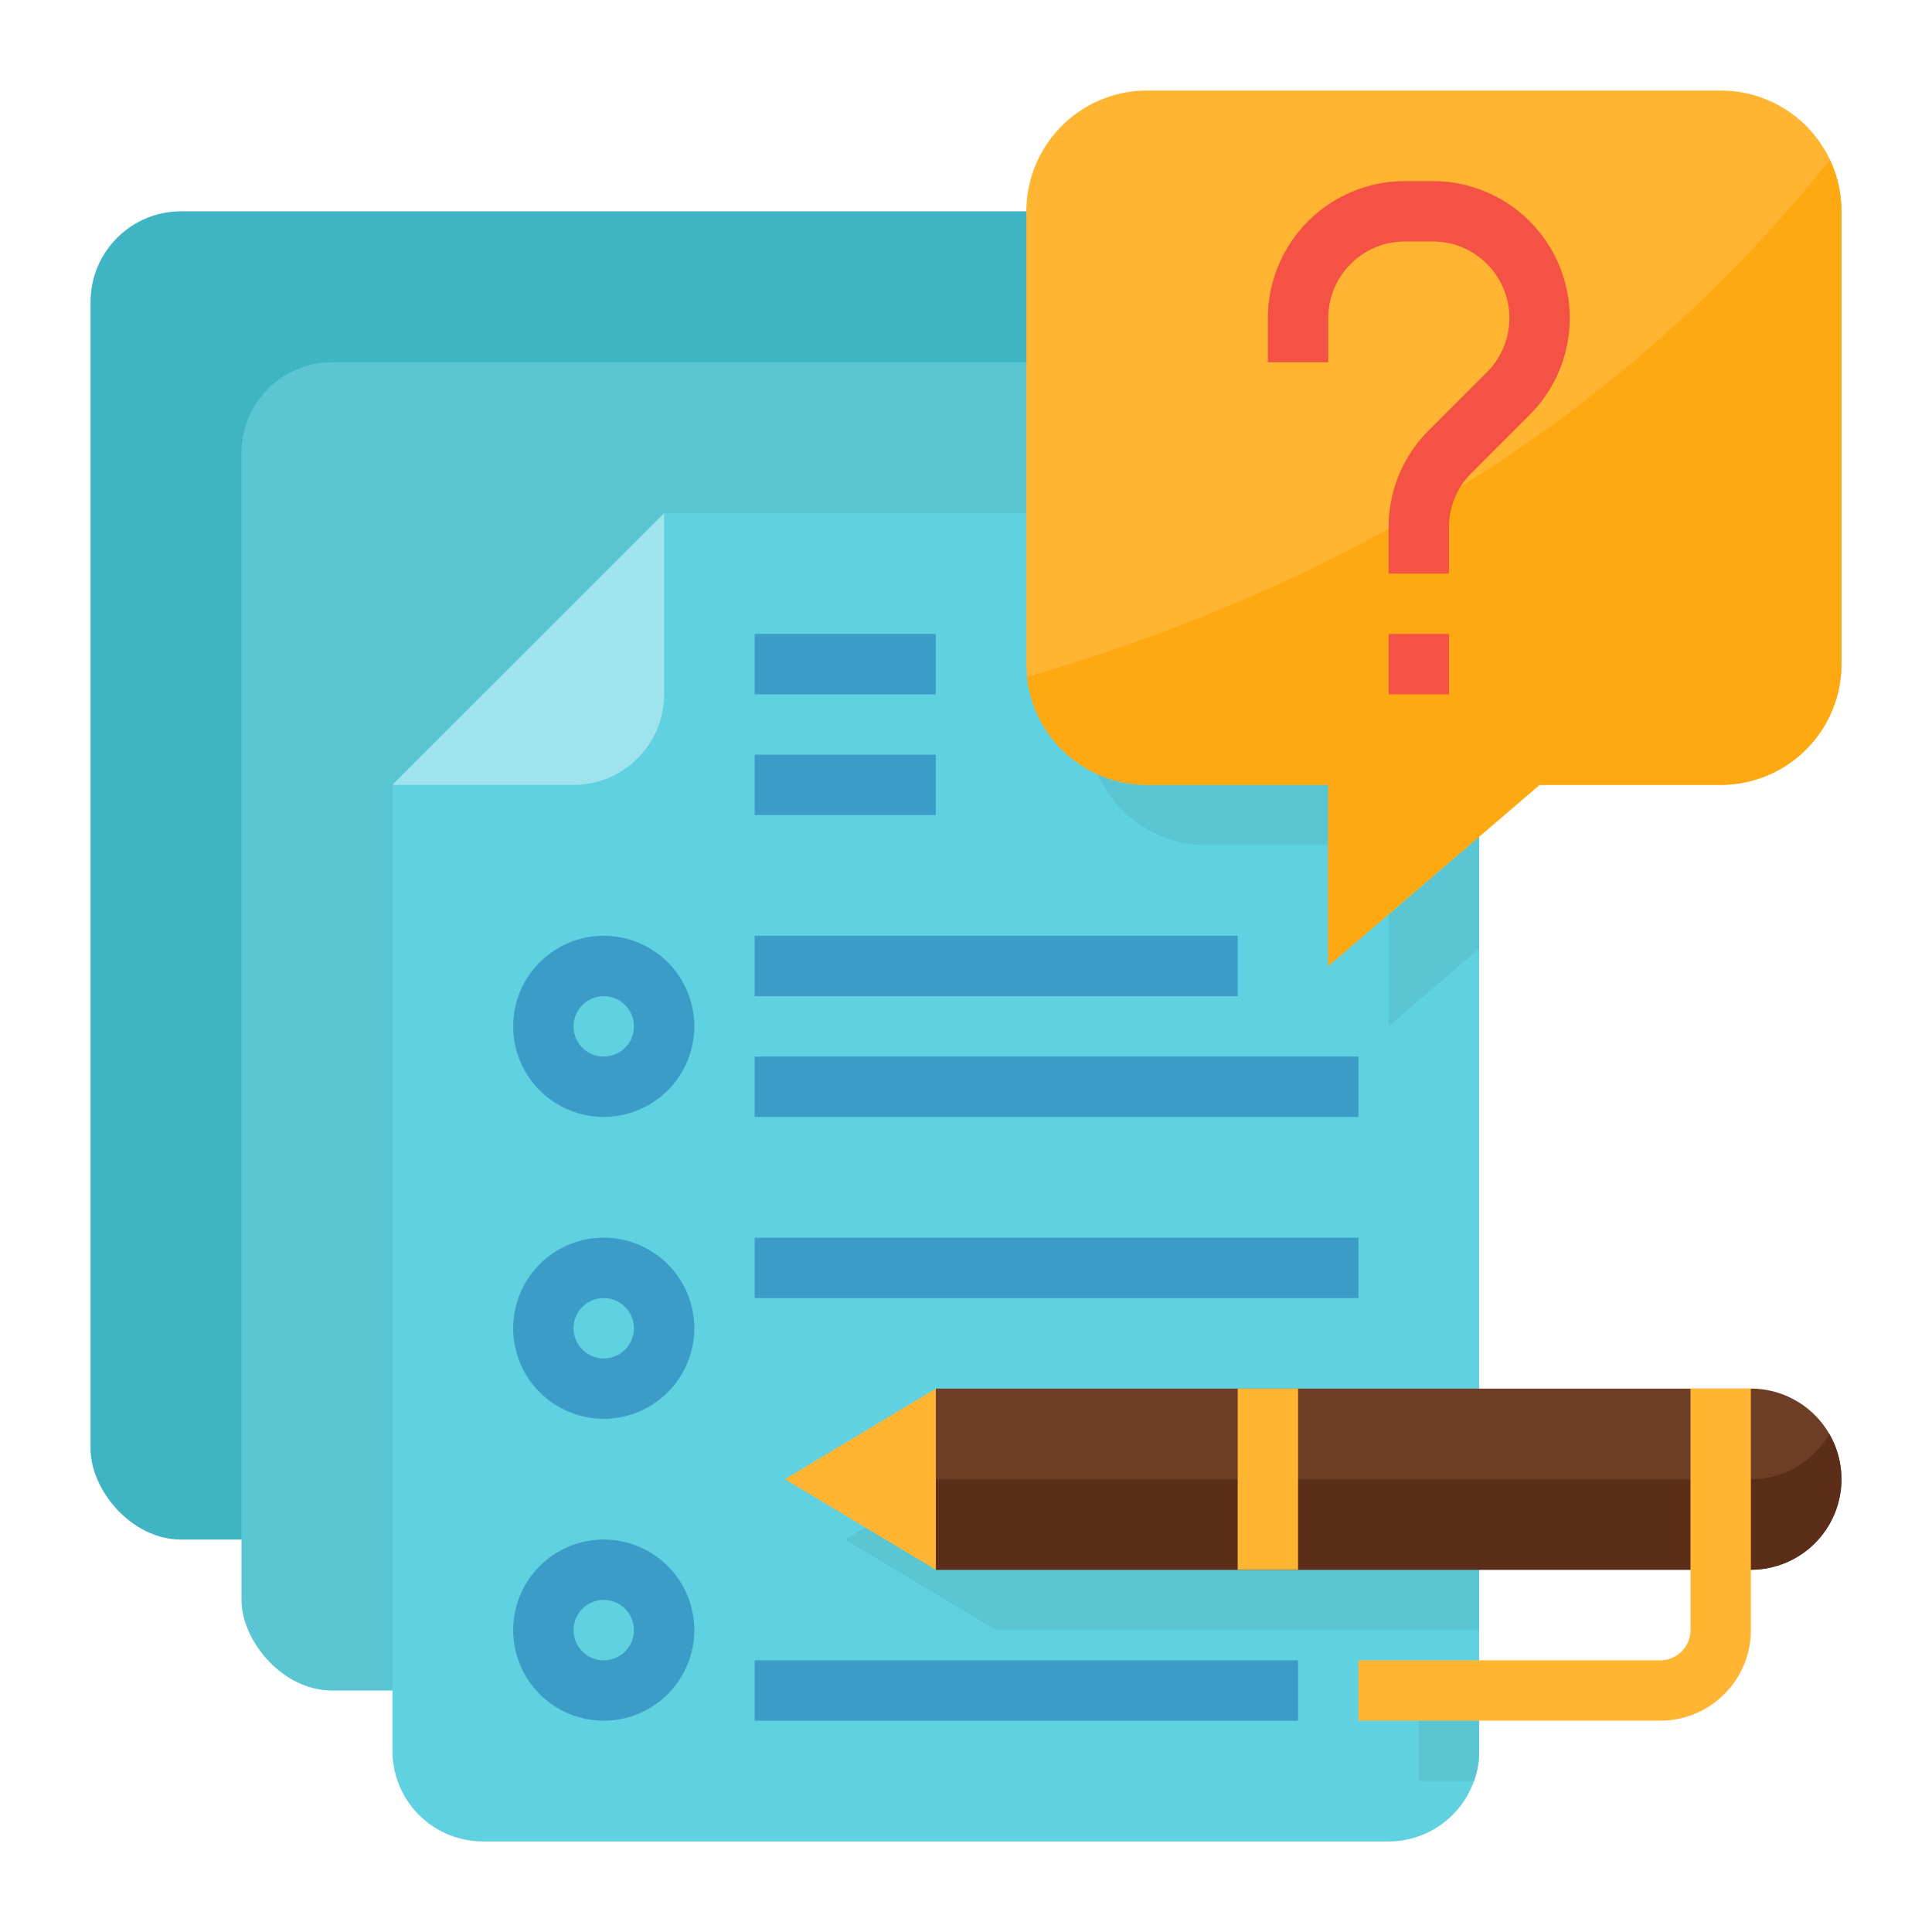 <svg height="512" viewBox="0 0 512 512" width="512" xmlns="http://www.w3.org/2000/svg"><g id="Flat"><rect fill="#3fb5c4" height="352" rx="24" width="288" x="24" y="56"/><rect fill="#5ac6d4" height="352" rx="24" width="288" x="64" y="96"/><path d="m392 160v304a23.6 23.6 0 0 1 -1.38 8 24 24 0 0 1 -22.62 16h-240a24.006 24.006 0 0 1 -24-24v-256l72-72h192a24.006 24.006 0 0 1 24 24z" fill="#60d1e0"/><path d="m392 160v91.43l-24 20.57v-48h-48a32 32 0 0 1 -32-32v-56h80a24.006 24.006 0 0 1 24 24z" fill="#5ac6d4"/><path d="m392 384h-128l-40 24 40 24h128z" fill="#5ac6d4"/><path d="m392 456v8a23.6 23.6 0 0 1 -1.38 8h-14.62v-16z" fill="#5ac6d4"/><g fill="#3b9dc7"><path d="m160 296a24 24 0 1 1 24-24 24.027 24.027 0 0 1 -24 24zm0-32a8 8 0 1 0 8 8 8.009 8.009 0 0 0 -8-8z"/><path d="m200 248h128v16h-128z"/><path d="m200 280h160v16h-160z"/><path d="m160 376a24 24 0 1 1 24-24 24.027 24.027 0 0 1 -24 24zm0-32a8 8 0 1 0 8 8 8.009 8.009 0 0 0 -8-8z"/><path d="m200 328h160v16h-160z"/><path d="m160 456a24 24 0 1 1 24-24 24.027 24.027 0 0 1 -24 24zm0-32a8 8 0 1 0 8 8 8.009 8.009 0 0 0 -8-8z"/><path d="m200 440h144v16h-144z"/><path d="m200 168h48v16h-48z"/><path d="m200 200h48v16h-48z"/></g><path d="m248 368h216a24 24 0 0 1 24 24 24 24 0 0 1 -24 24h-216a0 0 0 0 1 0 0v-48a0 0 0 0 1 0 0z" fill="#6e3d26"/><path d="m464 392h-216v24h216a24 24 0 0 0 24-24 23.874 23.874 0 0 0 -3.219-12 23.982 23.982 0 0 1 -20.781 12z" fill="#5c2e1a"/><path d="m248 368-40 24 40 24z" fill="#ffb531"/><path d="m440 456h-80v-16h80a8.009 8.009 0 0 0 8-8v-64h16v64a24.027 24.027 0 0 1 -24 24z" fill="#ffb531"/><path d="m328 368h16v48h-16z" fill="#ffb531"/><path d="m488 56v120a32 32 0 0 1 -32 32h-48l-56 48v-48h-48a32 32 0 0 1 -31.82-28.64 30.964 30.964 0 0 1 -.18-3.36v-120a32 32 0 0 1 32-32h152a31.954 31.954 0 0 1 32 32z" fill="#ffb531"/><path d="m488 56v120a32 32 0 0 1 -32 32h-48l-56 48v-48h-48a32 32 0 0 1 -31.82-28.64c80.8-23.4 156.2-66.22 212.77-137.03a32.055 32.055 0 0 1 3.05 13.67z" fill="#ffa912"/><path d="m384 152h-16v-12.284a36.047 36.047 0 0 1 10.627-25.657l15.432-15.432a20.284 20.284 0 0 0 -14.343-34.627h-7.432a20.308 20.308 0 0 0 -20.284 20.284v11.716h-16v-11.716a36.325 36.325 0 0 1 36.284-36.284h7.432a36.284 36.284 0 0 1 25.657 61.941l-15.432 15.432a20.152 20.152 0 0 0 -5.941 14.343z" fill="#f35244"/><path d="m368 168h16v16h-16z" fill="#f35244"/><path d="m104 208h48a24 24 0 0 0 24-24v-48z" fill="#9fe4ed"/></g></svg>